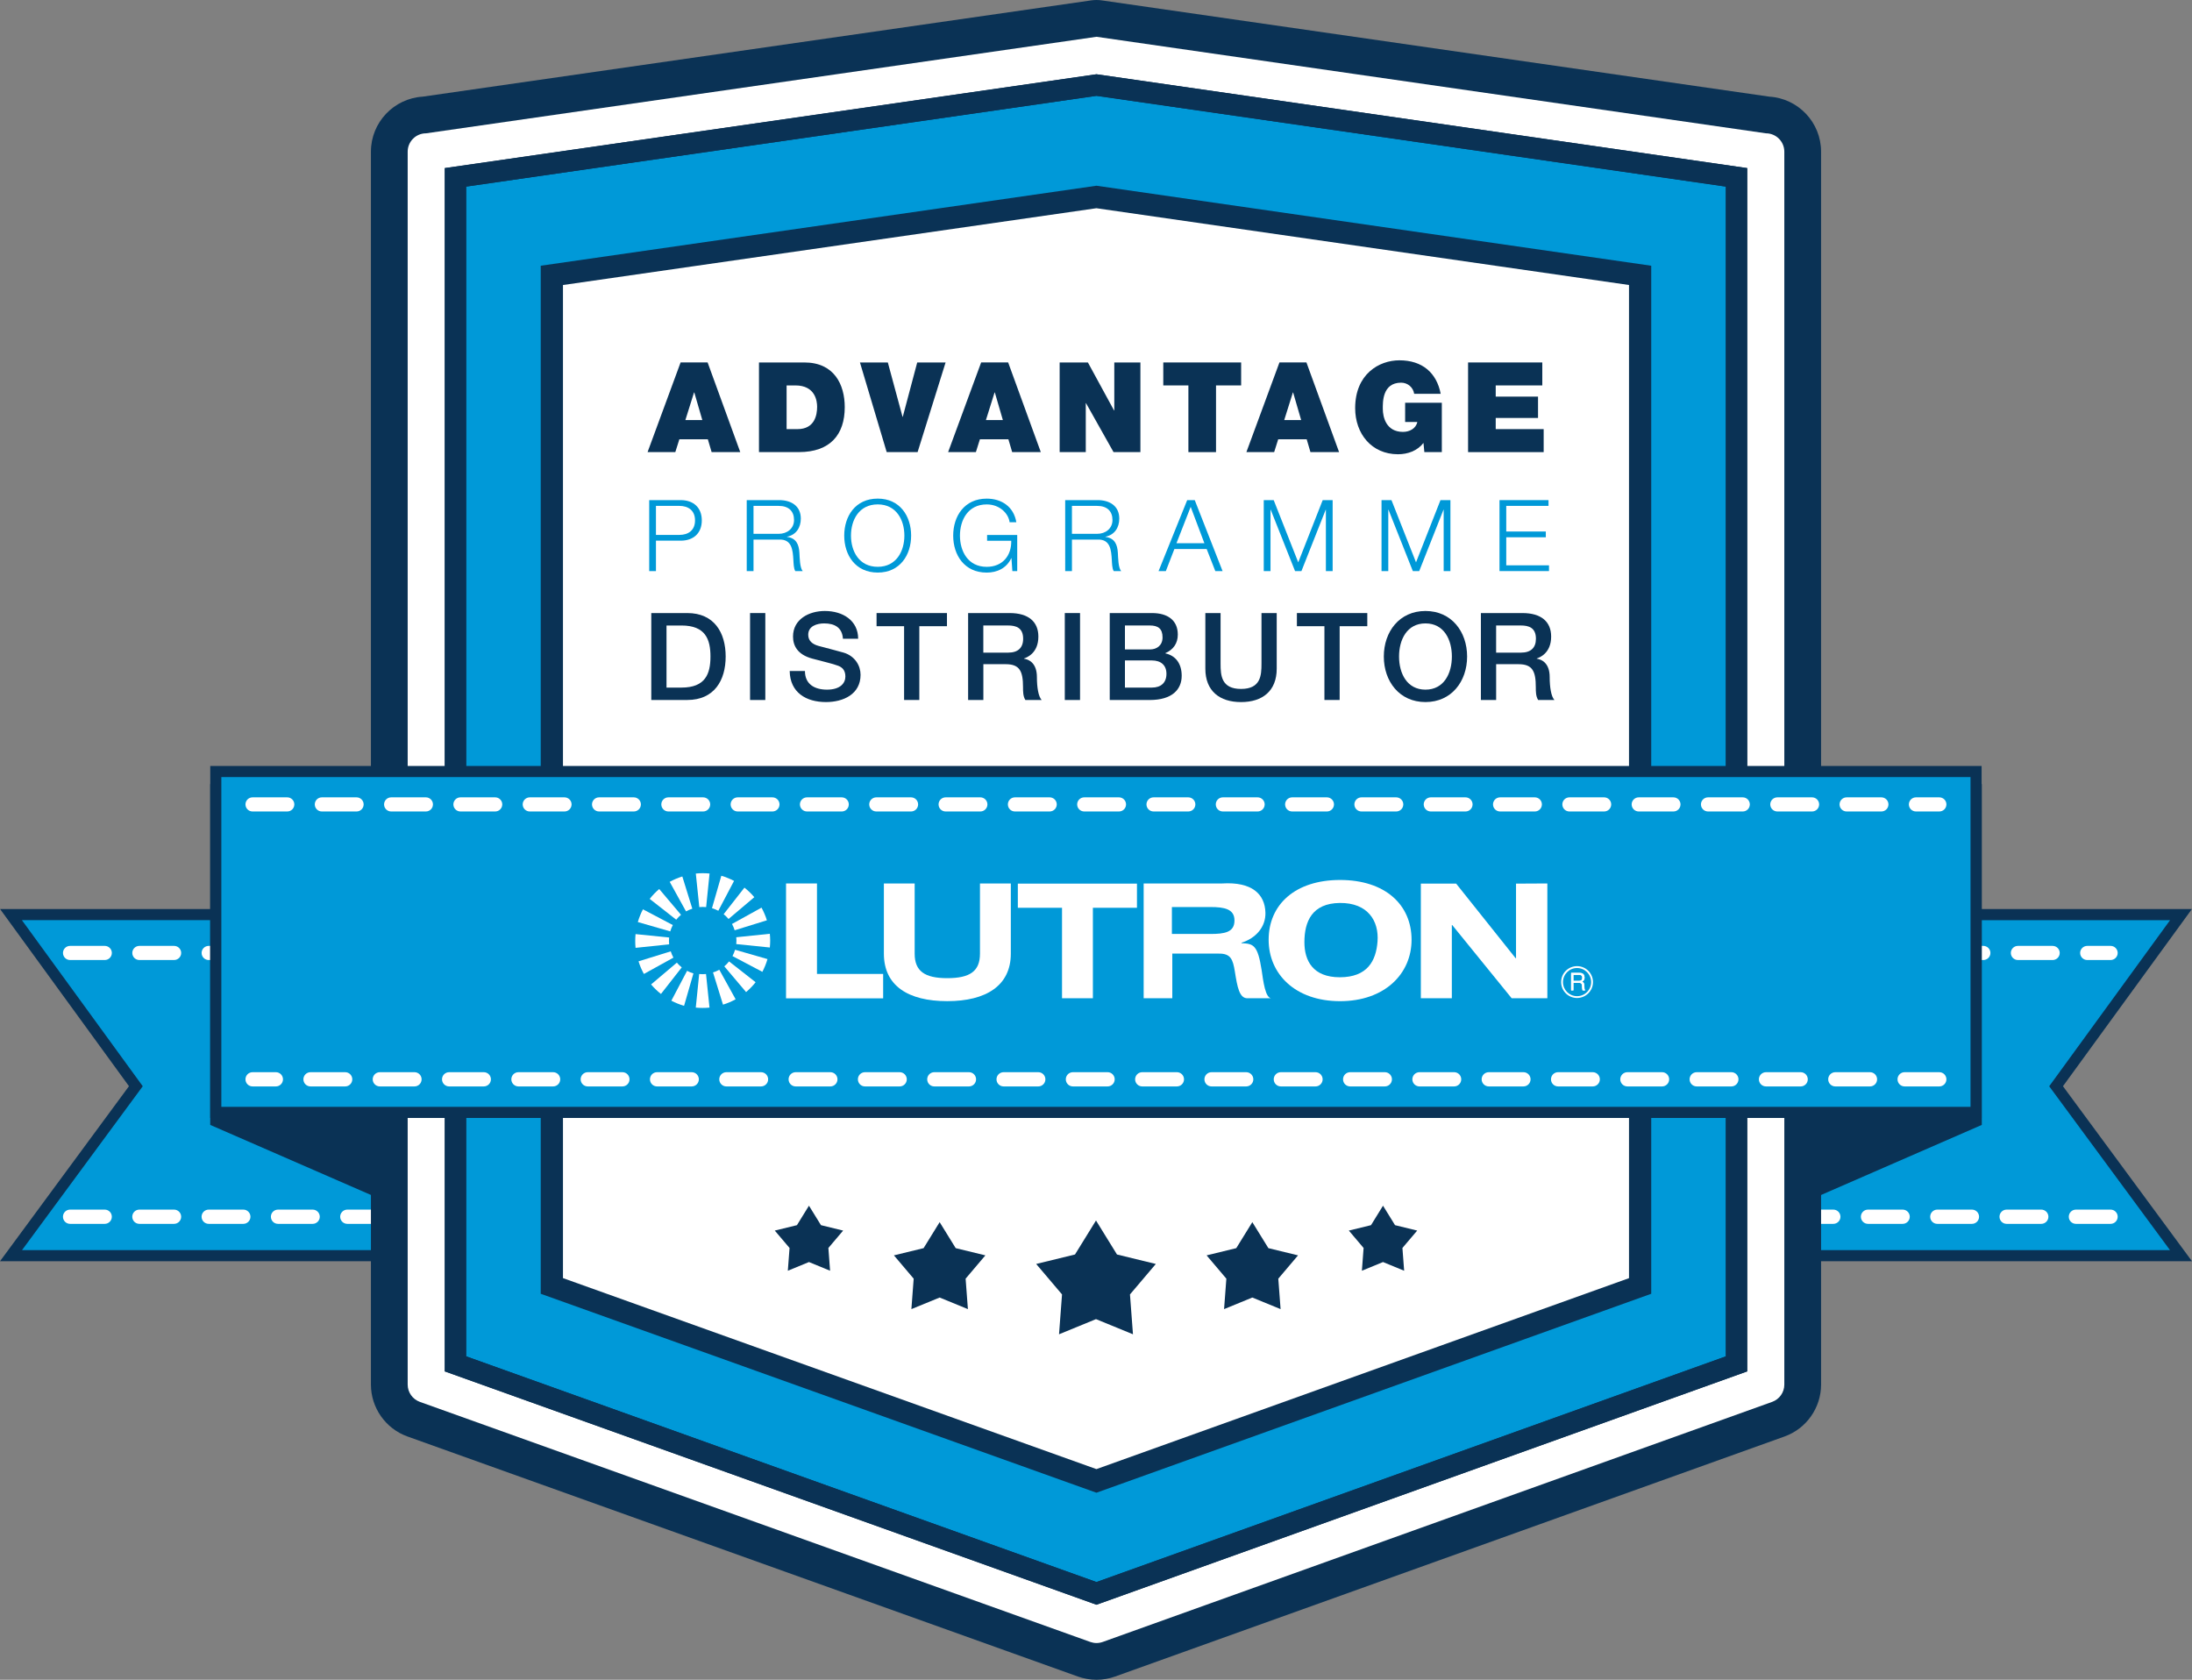 <?xml version="1.0" encoding="utf-8"?>
<!-- Generator: Adobe Illustrator 28.3.0, SVG Export Plug-In . SVG Version: 6.00 Build 0)  -->
<svg version="1.1" id="Layer_1" xmlns="http://www.w3.org/2000/svg" xmlns:xlink="http://www.w3.org/1999/xlink" x="0px" y="0px"
	 viewBox="0 0 92.852 71.152" style="enable-background:new 0 0 92.852 71.152;" xml:space="preserve">
<rect x="0" y="0" width="92.852" height="71.152" fill="#808080" stroke="none"/>
<style type="text/css">
	.st0{fill:#0099D8;}
	.st1{clip-path:url(#SVGID_00000119797764544177339010000000151049230679078795_);}
	.st2{fill:#0A3255;}
	.st3{fill:#FFFFFF;}
	.st4{fill-rule:evenodd;clip-rule:evenodd;fill:#FFFFFF;}
</style>
<g>
	<polygon class="st0" points="69.801,38.74 69.801,53.189 92.386,53.189 87.095,46.01 92.386,38.74 	"/>
</g>
<g>
	<defs>
		<rect id="SVGID_1_" width="92.852" height="71.152"/>
	</defs>
	<clipPath id="SVGID_00000164473993846795787620000003745895366182297019_">
		<use xlink:href="#SVGID_1_"  style="overflow:visible;"/>
	</clipPath>
	<g style="clip-path:url(#SVGID_00000164473993846795787620000003745895366182297019_);">
		<path class="st2" d="M92.852,53.424H69.565V38.506h23.283l-5.462,7.504L92.852,53.424z M70.036,52.954H91.92l-5.117-6.942
			l5.12-7.035H70.036V52.954z"/>
	</g>
	<g style="clip-path:url(#SVGID_00000164473993846795787620000003745895366182297019_);">
		<path class="st3" d="M87.935,51.84c-0.167,0-0.302-0.135-0.302-0.301c0-0.167,0.135-0.302,0.302-0.302h1.468
			c0.166,0,0.301,0.135,0.301,0.302c0,0.166-0.135,0.301-0.301,0.301H87.935z M84.999,51.84c-0.167,0-0.301-0.135-0.301-0.301
			c0-0.167,0.134-0.302,0.301-0.302h1.468c0.166,0,0.302,0.135,0.302,0.302c0,0.166-0.136,0.301-0.302,0.301H84.999z M82.063,51.84
			c-0.167,0-0.301-0.135-0.301-0.301c0-0.167,0.134-0.302,0.301-0.302h1.468c0.166,0,0.301,0.135,0.301,0.302
			c0,0.166-0.135,0.301-0.301,0.301H82.063z M79.127,51.84c-0.167,0-0.301-0.135-0.301-0.301c0-0.167,0.134-0.302,0.301-0.302h1.468
			c0.166,0,0.302,0.135,0.302,0.302c0,0.166-0.136,0.301-0.302,0.301H79.127z M76.191,51.84c-0.167,0-0.301-0.135-0.301-0.301
			c0-0.167,0.134-0.302,0.301-0.302h1.468c0.167,0,0.301,0.135,0.301,0.302c0,0.166-0.134,0.301-0.301,0.301H76.191z"/>
	</g>
	<g style="clip-path:url(#SVGID_00000164473993846795787620000003745895366182297019_);">
		<path class="st3" d="M88.416,40.665c-0.167,0-0.302-0.134-0.302-0.3c0-0.165,0.135-0.299,0.302-0.299h0.986
			c0.167,0,0.302,0.134,0.302,0.299c0,0.166-0.135,0.3-0.302,0.3H88.416z M85.479,40.665c-0.166,0-0.301-0.134-0.301-0.3
			c0-0.165,0.135-0.299,0.301-0.299h1.468c0.167,0,0.302,0.134,0.302,0.299c0,0.166-0.135,0.3-0.302,0.3H85.479z M82.544,40.665
			c-0.167,0-0.302-0.134-0.302-0.3c0-0.165,0.135-0.299,0.302-0.299h1.468c0.166,0,0.301,0.134,0.301,0.299
			c0,0.166-0.135,0.3-0.301,0.3H82.544z M79.608,40.665c-0.167,0-0.301-0.134-0.301-0.3c0-0.165,0.134-0.299,0.301-0.299h1.468
			c0.166,0,0.302,0.134,0.302,0.299c0,0.166-0.136,0.3-0.302,0.3H79.608z M76.672,40.665c-0.167,0-0.302-0.134-0.302-0.3
			c0-0.165,0.135-0.299,0.302-0.299h1.468c0.166,0,0.301,0.134,0.301,0.299c0,0.166-0.135,0.3-0.301,0.3H76.672z"/>
	</g>
	<g style="clip-path:url(#SVGID_00000164473993846795787620000003745895366182297019_);">
		<polygon class="st0" points="23.051,53.189 0.466,53.189 5.756,46.011 0.466,38.741 23.051,38.741 		"/>
	</g>
	<g style="clip-path:url(#SVGID_00000164473993846795787620000003745895366182297019_);">
		<path class="st2" d="M23.286,53.424H0l5.463-7.415l-5.46-7.504h23.283V53.424z M0.932,52.954h21.884V38.976H0.928l5.119,7.035
			L0.932,52.954z"/>
	</g>
	<g style="clip-path:url(#SVGID_00000164473993846795787620000003745895366182297019_);">
		<path class="st3" d="M14.712,51.84c-0.167,0-0.302-0.135-0.302-0.301c0-0.167,0.135-0.302,0.302-0.302h1.468
			c0.166,0,0.301,0.135,0.301,0.302c0,0.166-0.135,0.301-0.301,0.301H14.712z M11.776,51.84c-0.167,0-0.301-0.135-0.301-0.301
			c0-0.167,0.134-0.302,0.301-0.302h1.468c0.166,0,0.302,0.135,0.302,0.302c0,0.166-0.136,0.301-0.302,0.301H11.776z M8.84,51.84
			c-0.167,0-0.301-0.135-0.301-0.301c0-0.167,0.134-0.302,0.301-0.302h1.468c0.166,0,0.301,0.135,0.301,0.302
			c0,0.166-0.135,0.301-0.301,0.301H8.84z M5.904,51.84c-0.167,0-0.301-0.135-0.301-0.301c0-0.167,0.134-0.302,0.301-0.302h1.468
			c0.166,0,0.302,0.135,0.302,0.302c0,0.166-0.136,0.301-0.302,0.301H5.904z M2.968,51.84c-0.167,0-0.301-0.135-0.301-0.301
			c0-0.167,0.134-0.302,0.301-0.302h1.468c0.167,0,0.301,0.135,0.301,0.302c0,0.166-0.134,0.301-0.301,0.301H2.968z"/>
	</g>
	<g style="clip-path:url(#SVGID_00000164473993846795787620000003745895366182297019_);">
		<path class="st3" d="M14.713,40.665c-0.167,0-0.302-0.134-0.302-0.3c0-0.165,0.135-0.299,0.302-0.299h0.986
			c0.167,0,0.302,0.134,0.302,0.299c0,0.166-0.135,0.3-0.302,0.3H14.713z M11.776,40.665c-0.166,0-0.301-0.134-0.301-0.3
			c0-0.165,0.135-0.299,0.301-0.299h1.468c0.167,0,0.302,0.134,0.302,0.299c0,0.166-0.135,0.3-0.302,0.3H11.776z M8.841,40.665
			c-0.167,0-0.301-0.134-0.301-0.3c0-0.165,0.134-0.299,0.301-0.299h1.468c0.166,0,0.301,0.134,0.301,0.299
			c0,0.166-0.135,0.3-0.301,0.3H8.841z M5.905,40.665c-0.167,0-0.301-0.134-0.301-0.3c0-0.165,0.134-0.299,0.301-0.299h1.468
			c0.166,0,0.302,0.134,0.302,0.299c0,0.166-0.136,0.3-0.302,0.3H5.905z M2.969,40.665c-0.167,0-0.301-0.134-0.301-0.3
			c0-0.165,0.134-0.299,0.301-0.299h1.468c0.166,0,0.301,0.134,0.301,0.299c0,0.166-0.135,0.3-0.301,0.3H2.969z"/>
	</g>
	<g style="clip-path:url(#SVGID_00000164473993846795787620000003745895366182297019_);">
		<polygon class="st2" points="22.819,53.714 8.905,47.649 8.905,33.209 22.819,39.265 		"/>
	</g>
	<g style="clip-path:url(#SVGID_00000164473993846795787620000003745895366182297019_);">
		<polygon class="st2" points="70.035,53.714 83.948,47.649 83.948,33.209 70.035,39.265 		"/>
	</g>
	<g style="clip-path:url(#SVGID_00000164473993846795787620000003745895366182297019_);">
		<path class="st2" d="M46.447,71.152c-0.269,0-0.534-0.046-0.788-0.137L17.26,60.847c-0.926-0.332-1.548-1.216-1.548-2.199V20.221
			v-2.689V6.425c0-1.24,0.972-2.257,2.193-2.331l28.32-4.078C46.299,0.006,46.373,0,46.447,0c0.074,0,0.148,0.006,0.222,0.016
			l28.278,4.078c1.222,0.074,2.193,1.091,2.193,2.331v11.107v2.689v38.427c0,0.983-0.622,1.867-1.547,2.199L47.235,71.015
			C46.983,71.106,46.718,71.152,46.447,71.152"/>
	</g>
	<g style="clip-path:url(#SVGID_00000164473993846795787620000003745895366182297019_);">
		<polygon class="st0" points="19.745,7.904 19.745,57.452 46.446,67.013 73.106,57.453 73.106,7.904 46.446,4.059 		"/>
	</g>
	<g style="clip-path:url(#SVGID_00000164473993846795787620000003745895366182297019_);">
		<polygon class="st3" points="23.376,11.664 23.376,54.47 46.444,62.729 69.475,54.471 69.475,11.664 46.444,8.343 		"/>
	</g>
	<g style="clip-path:url(#SVGID_00000164473993846795787620000003745895366182297019_);">
		<path class="st2" d="M46.444,63.229l-23.539-8.427V11.256l23.539-3.389l23.501,3.389v43.546L46.444,63.229z M23.847,54.138
			l22.597,8.091l22.56-8.089V12.072L46.444,8.82l-22.597,3.253V54.138z"/>
	</g>
	<g style="clip-path:url(#SVGID_00000164473993846795787620000003745895366182297019_);">
		<path class="st3" d="M74.804,5.647L46.447,1.558L18.048,5.647c-0.43,0-0.779,0.348-0.779,0.778v52.223
			c0,0.329,0.207,0.622,0.516,0.733l28.4,10.169c0.085,0.03,0.173,0.046,0.262,0.046c0.089,0,0.178-0.016,0.263-0.046l28.357-10.169
			c0.31-0.111,0.516-0.404,0.516-0.733V6.425C75.583,5.995,75.234,5.647,74.804,5.647 M74.011,58.09l-27.564,9.884l-0.153-0.055
			L18.841,58.09V7.121l27.606-3.975l27.564,3.975V58.09z"/>
	</g>
	<g style="clip-path:url(#SVGID_00000164473993846795787620000003745895366182297019_);">
		<path class="st2" d="M18.841,7.12v50.969l27.453,9.829l0.152,0.055l27.564-9.884V7.12L46.446,3.145L18.841,7.12z M73.106,57.453
			l-26.66,9.559l-26.701-9.56V7.904l26.701-3.845l26.66,3.845V57.453z"/>
	</g>
	<g style="clip-path:url(#SVGID_00000164473993846795787620000003745895366182297019_);">
		<rect x="9.141" y="32.68" class="st0" width="74.564" height="14.44"/>
	</g>
	<g style="clip-path:url(#SVGID_00000164473993846795787620000003745895366182297019_);">
		<path class="st2" d="M83.94,47.355H8.906V32.445H83.94V47.355z M9.376,46.884H83.47V32.915H9.376V46.884z"/>
	</g>
	<g style="clip-path:url(#SVGID_00000164473993846795787620000003745895366182297019_);">
		<path class="st3" d="M80.679,46.019c-0.166,0-0.301-0.135-0.301-0.301c0-0.167,0.135-0.302,0.301-0.302h1.468
			c0.167,0,0.302,0.135,0.302,0.302c0,0.166-0.135,0.301-0.302,0.301H80.679z M77.744,46.019c-0.167,0-0.302-0.135-0.302-0.301
			c0-0.167,0.135-0.302,0.302-0.302h1.468c0.166,0,0.301,0.135,0.301,0.302c0,0.166-0.135,0.301-0.301,0.301H77.744z M74.808,46.019
			c-0.167,0-0.302-0.135-0.302-0.301c0-0.167,0.135-0.302,0.302-0.302h1.468c0.166,0,0.301,0.135,0.301,0.302
			c0,0.166-0.135,0.301-0.301,0.301H74.808z M71.872,46.019c-0.167,0-0.301-0.135-0.301-0.301c0-0.167,0.134-0.302,0.301-0.302
			h1.468c0.166,0,0.301,0.135,0.301,0.302c0,0.166-0.135,0.301-0.301,0.301H71.872z M68.936,46.019
			c-0.167,0-0.302-0.135-0.302-0.301c0-0.167,0.135-0.302,0.302-0.302h1.468c0.167,0,0.301,0.135,0.301,0.302
			c0,0.166-0.134,0.301-0.301,0.301H68.936z M66,46.019c-0.167,0-0.301-0.135-0.301-0.301c0-0.167,0.134-0.302,0.301-0.302h1.467
			c0.167,0,0.302,0.135,0.302,0.302c0,0.166-0.135,0.301-0.302,0.301H66z M63.064,46.019c-0.167,0-0.302-0.135-0.302-0.301
			c0-0.167,0.135-0.302,0.302-0.302h1.468c0.167,0,0.302,0.135,0.302,0.302c0,0.166-0.135,0.301-0.302,0.301H63.064z M60.129,46.019
			c-0.167,0-0.302-0.135-0.302-0.301c0-0.167,0.135-0.302,0.302-0.302h1.467c0.167,0,0.301,0.135,0.301,0.302
			c0,0.166-0.134,0.301-0.301,0.301H60.129z M57.192,46.019c-0.167,0-0.301-0.135-0.301-0.301c0-0.167,0.134-0.302,0.301-0.302
			h1.468c0.167,0,0.302,0.135,0.302,0.302c0,0.166-0.135,0.301-0.302,0.301H57.192z M54.257,46.019
			c-0.167,0-0.302-0.135-0.302-0.301c0-0.167,0.135-0.302,0.302-0.302h1.467c0.167,0,0.302,0.135,0.302,0.302
			c0,0.166-0.135,0.301-0.302,0.301H54.257z M51.321,46.019c-0.168,0-0.302-0.135-0.302-0.301c0-0.167,0.134-0.302,0.302-0.302
			h1.467c0.166,0,0.302,0.135,0.302,0.302c0,0.166-0.136,0.301-0.302,0.301H51.321z M48.385,46.019
			c-0.167,0-0.302-0.135-0.302-0.301c0-0.167,0.135-0.302,0.302-0.302h1.467c0.167,0,0.302,0.135,0.302,0.302
			c0,0.166-0.135,0.301-0.302,0.301H48.385z M45.449,46.019c-0.167,0-0.302-0.135-0.302-0.301c0-0.167,0.135-0.302,0.302-0.302
			h1.468c0.166,0,0.301,0.135,0.301,0.302c0,0.166-0.135,0.301-0.301,0.301H45.449z M42.513,46.019
			c-0.167,0-0.302-0.135-0.302-0.301c0-0.167,0.135-0.302,0.302-0.302h1.468c0.166,0,0.301,0.135,0.301,0.302
			c0,0.166-0.135,0.301-0.301,0.301H42.513z M39.577,46.019c-0.167,0-0.301-0.135-0.301-0.301c0-0.167,0.134-0.302,0.301-0.302
			h1.468c0.166,0,0.301,0.135,0.301,0.302c0,0.166-0.135,0.301-0.301,0.301H39.577z M36.641,46.019
			c-0.167,0-0.301-0.135-0.301-0.301c0-0.167,0.134-0.302,0.301-0.302h1.468c0.167,0,0.302,0.135,0.302,0.302
			c0,0.166-0.135,0.301-0.302,0.301H36.641z M33.705,46.019c-0.167,0-0.301-0.135-0.301-0.301c0-0.167,0.134-0.302,0.301-0.302
			h1.468c0.166,0,0.302,0.135,0.302,0.302c0,0.166-0.136,0.301-0.302,0.301H33.705z M30.769,46.019
			c-0.166,0-0.301-0.135-0.301-0.301c0-0.167,0.135-0.302,0.301-0.302h1.468c0.166,0,0.301,0.135,0.301,0.302
			c0,0.166-0.135,0.301-0.301,0.301H30.769z M27.833,46.019c-0.167,0-0.301-0.135-0.301-0.301c0-0.167,0.134-0.302,0.301-0.302
			h1.468c0.167,0,0.302,0.135,0.302,0.302c0,0.166-0.135,0.301-0.302,0.301H27.833z M24.897,46.019
			c-0.166,0-0.301-0.135-0.301-0.301c0-0.167,0.135-0.302,0.301-0.302h1.468c0.167,0,0.301,0.135,0.301,0.302
			c0,0.166-0.134,0.301-0.301,0.301H24.897z M21.961,46.019c-0.166,0-0.301-0.135-0.301-0.301c0-0.167,0.135-0.302,0.301-0.302
			h1.468c0.167,0,0.302,0.135,0.302,0.302c0,0.166-0.135,0.301-0.302,0.301H21.961z M19.025,46.019
			c-0.166,0-0.301-0.135-0.301-0.301c0-0.167,0.135-0.302,0.301-0.302h1.468c0.167,0,0.302,0.135,0.302,0.302
			c0,0.166-0.135,0.301-0.302,0.301H19.025z M16.09,46.019c-0.167,0-0.302-0.135-0.302-0.301c0-0.167,0.135-0.302,0.302-0.302h1.468
			c0.166,0,0.301,0.135,0.301,0.302c0,0.166-0.135,0.301-0.301,0.301H16.09z M13.154,46.019c-0.167,0-0.302-0.135-0.302-0.301
			c0-0.167,0.135-0.302,0.302-0.302h1.467c0.167,0,0.302,0.135,0.302,0.302c0,0.166-0.135,0.301-0.302,0.301H13.154z M10.699,46.019
			c-0.167,0-0.301-0.135-0.301-0.301c0-0.167,0.134-0.302,0.301-0.302h0.987c0.166,0,0.301,0.135,0.301,0.302
			c0,0.166-0.135,0.301-0.301,0.301H10.699z"/>
	</g>
	<g style="clip-path:url(#SVGID_00000164473993846795787620000003745895366182297019_);">
		<path class="st3" d="M81.161,34.373c-0.167,0-0.302-0.134-0.302-0.3c0-0.165,0.135-0.299,0.302-0.299h0.986
			c0.167,0,0.302,0.134,0.302,0.299c0,0.166-0.135,0.3-0.302,0.3H81.161z M78.224,34.373c-0.167,0-0.301-0.134-0.301-0.3
			c0-0.165,0.134-0.299,0.301-0.299h1.468c0.167,0,0.302,0.134,0.302,0.299c0,0.166-0.135,0.3-0.302,0.3H78.224z M75.289,34.373
			c-0.167,0-0.302-0.134-0.302-0.3c0-0.165,0.135-0.299,0.302-0.299h1.467c0.167,0,0.302,0.134,0.302,0.299
			c0,0.166-0.135,0.3-0.302,0.3H75.289z M72.353,34.373c-0.167,0-0.302-0.134-0.302-0.3c0-0.165,0.135-0.299,0.302-0.299h1.468
			c0.166,0,0.301,0.134,0.301,0.299c0,0.166-0.135,0.3-0.301,0.3H72.353z M69.417,34.373c-0.167,0-0.301-0.134-0.301-0.3
			c0-0.165,0.134-0.299,0.301-0.299h1.468c0.166,0,0.301,0.134,0.301,0.299c0,0.166-0.135,0.3-0.301,0.3H69.417z M66.481,34.373
			c-0.167,0-0.301-0.134-0.301-0.3c0-0.165,0.134-0.299,0.301-0.299h1.468c0.166,0,0.301,0.134,0.301,0.299
			c0,0.166-0.135,0.3-0.301,0.3H66.481z M63.545,34.373c-0.167,0-0.302-0.134-0.302-0.3c0-0.165,0.135-0.299,0.302-0.299h1.468
			c0.167,0,0.301,0.134,0.301,0.299c0,0.166-0.134,0.3-0.301,0.3H63.545z M60.609,34.373c-0.166,0-0.301-0.134-0.301-0.3
			c0-0.165,0.135-0.299,0.301-0.299h1.468c0.166,0,0.301,0.134,0.301,0.299c0,0.166-0.135,0.3-0.301,0.3H60.609z M57.673,34.373
			c-0.166,0-0.302-0.134-0.302-0.3c0-0.165,0.136-0.299,0.302-0.299h1.468c0.167,0,0.302,0.134,0.302,0.299
			c0,0.166-0.135,0.3-0.302,0.3H57.673z M54.737,34.373c-0.166,0-0.301-0.134-0.301-0.3c0-0.165,0.135-0.299,0.301-0.299h1.469
			c0.165,0,0.301,0.134,0.301,0.299c0,0.166-0.136,0.3-0.301,0.3H54.737z M51.801,34.373c-0.167,0-0.301-0.134-0.301-0.3
			c0-0.165,0.134-0.299,0.301-0.299h1.469c0.166,0,0.301,0.134,0.301,0.299c0,0.166-0.135,0.3-0.301,0.3H51.801z M48.866,34.373
			c-0.167,0-0.302-0.134-0.302-0.3c0-0.165,0.135-0.299,0.302-0.299h1.467c0.167,0,0.302,0.134,0.302,0.299
			c0,0.166-0.135,0.3-0.302,0.3H48.866z M45.929,34.373c-0.166,0-0.301-0.134-0.301-0.3c0-0.165,0.135-0.299,0.301-0.299h1.468
			c0.167,0,0.302,0.134,0.302,0.299c0,0.166-0.135,0.3-0.302,0.3H45.929z M42.994,34.373c-0.167,0-0.301-0.134-0.301-0.3
			c0-0.165,0.134-0.299,0.301-0.299h1.468c0.166,0,0.302,0.134,0.302,0.299c0,0.166-0.136,0.3-0.302,0.3H42.994z M40.058,34.373
			c-0.167,0-0.301-0.134-0.301-0.3c0-0.165,0.134-0.299,0.301-0.299h1.468c0.166,0,0.301,0.134,0.301,0.299
			c0,0.166-0.135,0.3-0.301,0.3H40.058z M37.122,34.373c-0.167,0-0.302-0.134-0.302-0.3c0-0.165,0.135-0.299,0.302-0.299h1.468
			c0.167,0,0.301,0.134,0.301,0.299c0,0.166-0.134,0.3-0.301,0.3H37.122z M34.186,34.373c-0.166,0-0.302-0.134-0.302-0.3
			c0-0.165,0.136-0.299,0.302-0.299h1.468c0.167,0,0.301,0.134,0.301,0.299c0,0.166-0.134,0.3-0.301,0.3H34.186z M31.25,34.373
			c-0.166,0-0.301-0.134-0.301-0.3c0-0.165,0.135-0.299,0.301-0.299h1.468c0.167,0,0.302,0.134,0.302,0.299
			c0,0.166-0.135,0.3-0.302,0.3H31.25z M28.314,34.373c-0.167,0-0.301-0.134-0.301-0.3c0-0.165,0.134-0.299,0.301-0.299h1.468
			c0.166,0,0.302,0.134,0.302,0.299c0,0.166-0.136,0.3-0.302,0.3H28.314z M25.378,34.373c-0.166,0-0.301-0.134-0.301-0.3
			c0-0.165,0.135-0.299,0.301-0.299h1.468c0.167,0,0.302,0.134,0.302,0.299c0,0.166-0.135,0.3-0.302,0.3H25.378z M22.442,34.373
			c-0.166,0-0.301-0.134-0.301-0.3c0-0.165,0.135-0.299,0.301-0.299h1.468c0.167,0,0.302,0.134,0.302,0.299
			c0,0.166-0.135,0.3-0.302,0.3H22.442z M19.506,34.373c-0.166,0-0.301-0.134-0.301-0.3c0-0.165,0.135-0.299,0.301-0.299h1.468
			c0.167,0,0.302,0.134,0.302,0.299c0,0.166-0.135,0.3-0.302,0.3H19.506z M16.571,34.373c-0.167,0-0.302-0.134-0.302-0.3
			c0-0.165,0.135-0.299,0.302-0.299h1.468c0.166,0,0.301,0.134,0.301,0.299c0,0.166-0.135,0.3-0.301,0.3H16.571z M13.635,34.373
			c-0.167,0-0.301-0.134-0.301-0.3c0-0.165,0.134-0.299,0.301-0.299h1.468c0.166,0,0.301,0.134,0.301,0.299
			c0,0.166-0.135,0.3-0.301,0.3H13.635z M10.699,34.373c-0.167,0-0.301-0.134-0.301-0.3c0-0.165,0.134-0.299,0.301-0.299h1.468
			c0.166,0,0.301,0.134,0.301,0.299c0,0.166-0.135,0.3-0.301,0.3H10.699z"/>
	</g>
	<g style="clip-path:url(#SVGID_00000164473993846795787620000003745895366182297019_);">
		<path class="st3" d="M29.912,38.423c-0.048-0.005-0.097-0.007-0.145-0.007c-0.05,0-0.098,0.002-0.145,0.007l-0.148-1.421
			c0.096-0.01,0.194-0.015,0.293-0.015c0.097,0,0.194,0.005,0.289,0.014L29.912,38.423z"/>
	</g>
	<g style="clip-path:url(#SVGID_00000164473993846795787620000003745895366182297019_);">
		<path class="st3" d="M29.326,38.491c-0.046,0.014-0.091,0.031-0.136,0.05c-0.045,0.019-0.089,0.04-0.131,0.063l-0.691-1.251
			c0.084-0.046,0.172-0.089,0.263-0.128c0.09-0.038,0.181-0.071,0.272-0.099L29.326,38.491z"/>
	</g>
	<g style="clip-path:url(#SVGID_00000164473993846795787620000003745895366182297019_);">
		<path class="st3" d="M28.847,38.749c-0.037,0.031-0.072,0.064-0.106,0.099c-0.034,0.035-0.066,0.072-0.096,0.109l-1.124-0.881
			c0.059-0.076,0.123-0.15,0.192-0.221c0.068-0.07,0.138-0.136,0.211-0.198L28.847,38.749z"/>
	</g>
	<g style="clip-path:url(#SVGID_00000164473993846795787620000003745895366182297019_);">
		<path class="st3" d="M28.5,39.183c-0.022,0.042-0.043,0.087-0.061,0.132c-0.018,0.045-0.034,0.091-0.048,0.137l-1.373-0.396
			c0.027-0.092,0.059-0.185,0.096-0.277c0.036-0.09,0.077-0.178,0.121-0.262L28.5,39.183z"/>
	</g>
	<g style="clip-path:url(#SVGID_00000164473993846795787620000003745895366182297019_);">
		<path class="st3" d="M28.344,39.711c-0.005,0.048-0.007,0.097-0.007,0.145c0,0.049,0.002,0.097,0.007,0.145l-1.422,0.148
			c-0.01-0.097-0.014-0.194-0.014-0.293c0-0.097,0.004-0.194,0.014-0.289L28.344,39.711z"/>
	</g>
	<g style="clip-path:url(#SVGID_00000164473993846795787620000003745895366182297019_);">
		<path class="st3" d="M28.413,40.297c0.014,0.046,0.031,0.091,0.05,0.137c0.019,0.045,0.04,0.088,0.063,0.13l-1.251,0.691
			c-0.046-0.084-0.089-0.173-0.128-0.263c-0.038-0.09-0.071-0.181-0.099-0.272L28.413,40.297z"/>
	</g>
	<g style="clip-path:url(#SVGID_00000164473993846795787620000003745895366182297019_);">
		<path class="st3" d="M28.671,40.776c0.031,0.036,0.064,0.072,0.099,0.106c0.036,0.034,0.072,0.066,0.109,0.095l-0.881,1.125
			c-0.076-0.059-0.149-0.123-0.22-0.192c-0.071-0.068-0.137-0.138-0.198-0.211L28.671,40.776z"/>
	</g>
	<g style="clip-path:url(#SVGID_00000164473993846795787620000003745895366182297019_);">
		<path class="st3" d="M29.104,41.123c0.042,0.022,0.087,0.043,0.132,0.061c0.045,0.019,0.091,0.035,0.137,0.048l-0.396,1.373
			c-0.092-0.027-0.185-0.058-0.276-0.096c-0.091-0.036-0.179-0.077-0.263-0.121L29.104,41.123z"/>
	</g>
	<g style="clip-path:url(#SVGID_00000164473993846795787620000003745895366182297019_);">
		<path class="st3" d="M29.617,41.258c0.048,0.004,0.096,0.007,0.145,0.007c0.049,0,0.097-0.003,0.145-0.007l0.147,1.422
			c-0.095,0.01-0.193,0.014-0.292,0.014c-0.097,0-0.194-0.004-0.289-0.014L29.617,41.258z"/>
	</g>
	<g style="clip-path:url(#SVGID_00000164473993846795787620000003745895366182297019_);">
		<path class="st3" d="M30.203,41.19c0.046-0.014,0.092-0.031,0.137-0.05c0.045-0.019,0.088-0.04,0.13-0.063l0.691,1.251
			c-0.084,0.046-0.172,0.089-0.263,0.128c-0.09,0.038-0.181,0.071-0.272,0.099L30.203,41.19z"/>
	</g>
	<g style="clip-path:url(#SVGID_00000164473993846795787620000003745895366182297019_);">
		<path class="st3" d="M30.681,40.932c0.036-0.031,0.072-0.064,0.106-0.099c0.034-0.036,0.065-0.072,0.095-0.11l1.125,0.882
			c-0.059,0.076-0.124,0.149-0.192,0.22c-0.068,0.07-0.138,0.136-0.211,0.198L30.681,40.932z"/>
	</g>
	<g style="clip-path:url(#SVGID_00000164473993846795787620000003745895366182297019_);">
		<path class="st3" d="M31.028,40.498c0.023-0.042,0.043-0.086,0.061-0.132c0.018-0.045,0.034-0.091,0.048-0.136l1.373,0.395
			c-0.027,0.093-0.058,0.185-0.095,0.276c-0.037,0.091-0.078,0.179-0.122,0.264L31.028,40.498z"/>
	</g>
	<g style="clip-path:url(#SVGID_00000164473993846795787620000003745895366182297019_);">
		<path class="st3" d="M31.188,39.99c0.005-0.047,0.007-0.097,0.007-0.145c0-0.049-0.002-0.097-0.007-0.145l1.422-0.147
			c0.009,0.095,0.015,0.193,0.015,0.292c0,0.098-0.006,0.194-0.015,0.289L31.188,39.99z"/>
	</g>
	<g style="clip-path:url(#SVGID_00000164473993846795787620000003745895366182297019_);">
		<path class="st3" d="M31.12,39.405c-0.014-0.046-0.031-0.092-0.05-0.137c-0.019-0.045-0.04-0.089-0.063-0.131l1.251-0.691
			c0.046,0.085,0.089,0.173,0.127,0.264c0.039,0.089,0.072,0.18,0.1,0.272L31.12,39.405z"/>
	</g>
	<g style="clip-path:url(#SVGID_00000164473993846795787620000003745895366182297019_);">
		<path class="st3" d="M30.861,38.926c-0.031-0.037-0.064-0.072-0.099-0.106c-0.035-0.034-0.072-0.066-0.109-0.096l0.881-1.125
			c0.076,0.06,0.149,0.124,0.22,0.192c0.071,0.068,0.137,0.139,0.198,0.212L30.861,38.926z"/>
	</g>
	<g style="clip-path:url(#SVGID_00000164473993846795787620000003745895366182297019_);">
		<path class="st3" d="M30.428,38.578c-0.043-0.023-0.087-0.043-0.132-0.061c-0.046-0.018-0.091-0.034-0.137-0.048l0.396-1.373
			c0.093,0.027,0.185,0.059,0.276,0.096c0.091,0.036,0.178,0.077,0.263,0.121L30.428,38.578z"/>
	</g>
	<g style="clip-path:url(#SVGID_00000164473993846795787620000003745895366182297019_);">
		<polygon class="st3" points="44.987,42.284 46.294,42.284 46.294,38.452 48.161,38.452 48.161,37.429 43.115,37.429 
			43.115,38.452 44.987,38.452 		"/>
	</g>
	<g style="clip-path:url(#SVGID_00000164473993846795787620000003745895366182297019_);">
		<path class="st4" d="M53.739,39.807c0,1.445,1.121,2.602,3.028,2.601c1.884-0.001,3.026-1.156,3.026-2.601
			c0-1.487-1.122-2.533-3.028-2.533S53.739,38.32,53.739,39.807 M55.254,39.909c0-0.876,0.324-1.648,1.498-1.661
			c1.188-0.013,1.667,0.762,1.599,1.636c-0.062,0.812-0.424,1.511-1.599,1.511C55.616,41.395,55.254,40.696,55.254,39.909"/>
	</g>
	<g style="clip-path:url(#SVGID_00000164473993846795787620000003745895366182297019_);">
		<polygon class="st3" points="60.186,42.284 61.499,42.284 61.499,39.184 61.516,39.184 64.033,42.284 65.545,42.284 
			65.545,37.422 64.218,37.429 64.218,40.588 64.201,40.588 61.682,37.429 60.186,37.429 		"/>
	</g>
	<g style="clip-path:url(#SVGID_00000164473993846795787620000003745895366182297019_);">
		<polygon class="st3" points="33.296,42.288 37.41,42.288 37.41,41.254 34.607,41.254 34.607,37.422 33.296,37.422 		"/>
	</g>
	<g style="clip-path:url(#SVGID_00000164473993846795787620000003745895366182297019_);">
		<path class="st3" d="M42.818,37.422h-1.307v2.973c0,0.743-0.421,1.038-1.387,1.038c-0.945,0-1.38-0.29-1.379-1.038v-2.973h-1.304
			v2.973c0,1.36,1.028,2.012,2.683,2.012c1.648,0,2.694-0.659,2.694-2.012V37.422z"/>
	</g>
	<g style="clip-path:url(#SVGID_00000164473993846795787620000003745895366182297019_);">
		<path class="st4" d="M48.445,42.284h1.213v-1.891h1.964c0.511-0.008,0.603,0.242,0.686,0.759c0.103,0.639,0.186,1.155,0.552,1.132
			h1.03c-0.298,0.06-0.385-0.789-0.447-1.189c-0.167-1.071-0.35-1.124-0.85-1.143l-0.006-0.019c0.631-0.198,1.031-0.685,1.016-1.273
			c-0.02-0.782-0.564-1.318-1.838-1.238h-3.32V42.284z M49.641,38.42h1.627c0.604,0,1.024,0.086,1.024,0.569
			c0,0.505-0.42,0.572-1.024,0.572h-1.627V38.42z"/>
	</g>
	<g style="clip-path:url(#SVGID_00000164473993846795787620000003745895366182297019_);">
		<path class="st4" d="M67.478,41.599c0-0.372-0.303-0.675-0.674-0.675c-0.374,0-0.677,0.303-0.675,0.675
			c0,0.373,0.301,0.674,0.675,0.674C67.175,42.271,67.478,41.972,67.478,41.599 M67.4,41.599c0,0.331-0.267,0.597-0.596,0.597
			c-0.33,0.001-0.597-0.266-0.597-0.595c-0.001-0.33,0.267-0.598,0.595-0.598C67.133,41.003,67.4,41.271,67.4,41.599 M66.552,41.951
			h0.096v-0.319h0.244c0.154,0,0.111,0.137,0.127,0.225l0.016,0.094h0.113c-0.041-0.064-0.027-0.08-0.035-0.178
			c-0.012-0.13-0.014-0.141-0.09-0.19c0.072-0.055,0.102-0.09,0.098-0.186c-0.01-0.168-0.122-0.189-0.237-0.189h-0.332V41.951z
			 M66.886,41.292c0.059,0,0.151,0.016,0.137,0.142c-0.01,0.096-0.072,0.114-0.137,0.114h-0.238v-0.256H66.886z"/>
	</g>
	<g style="clip-path:url(#SVGID_00000164473993846795787620000003745895366182297019_);">
		<path class="st3" d="M66.552,41.951v-0.743h0.332c0.115,0,0.227,0.021,0.237,0.189c0.004,0.096-0.026,0.131-0.098,0.186
			c0.076,0.049,0.078,0.06,0.09,0.19c0.008,0.098-0.006,0.114,0.035,0.178h-0.113l-0.016-0.094
			c-0.016-0.088,0.027-0.225-0.127-0.225h-0.244v0.319H66.552z M66.886,41.292h-0.238v0.256h0.238c0.065,0,0.127-0.018,0.137-0.114
			C67.037,41.308,66.945,41.292,66.886,41.292"/>
	</g>
	<g style="clip-path:url(#SVGID_00000164473993846795787620000003745895366182297019_);">
		<polygon class="st2" points="46.426,51.698 47.315,53.138 48.96,53.539 47.865,54.83 47.992,56.518 46.426,55.876 44.86,56.518 
			44.987,54.83 43.892,53.539 45.536,53.138 		"/>
	</g>
	<g style="clip-path:url(#SVGID_00000164473993846795787620000003745895366182297019_);">
		<polygon class="st2" points="53.048,51.768 53.728,52.869 54.984,53.175 54.148,54.162 54.245,55.452 53.048,54.961 
			51.851,55.452 51.948,54.162 51.111,53.175 52.368,52.869 		"/>
	</g>
	<g style="clip-path:url(#SVGID_00000164473993846795787620000003745895366182297019_);">
		<polygon class="st2" points="39.803,51.768 40.483,52.869 41.74,53.175 40.903,54.162 41,55.452 39.803,54.961 38.606,55.452 
			38.703,54.162 37.866,53.175 39.123,52.869 		"/>
	</g>
	<g style="clip-path:url(#SVGID_00000164473993846795787620000003745895366182297019_);">
		<polygon class="st2" points="34.267,51.071 34.776,51.896 35.715,52.125 35.09,52.862 35.162,53.826 34.267,53.458 33.372,53.826 
			33.445,52.862 32.819,52.125 33.758,51.896 		"/>
	</g>
	<g style="clip-path:url(#SVGID_00000164473993846795787620000003745895366182297019_);">
		<polygon class="st2" points="58.584,51.071 59.093,51.896 60.032,52.125 59.406,52.862 59.479,53.826 58.584,53.458 
			57.689,53.826 57.761,52.862 57.136,52.125 58.075,51.896 		"/>
	</g>
	<g style="clip-path:url(#SVGID_00000164473993846795787620000003745895366182297019_);">
		<path class="st2" d="M28.83,15.352h1.144l1.383,3.798h-1.213l-0.16-0.542h-1.207l-0.171,0.542h-1.175L28.83,15.352z M29.75,17.794
			l-0.34-1.17h-0.011l-0.367,1.17H29.75z"/>
	</g>
	<g style="clip-path:url(#SVGID_00000164473993846795787620000003745895366182297019_);">
		<path class="st2" d="M32.15,15.353h1.92c1.266,0,1.713,0.936,1.713,1.893c0,1.165-0.617,1.904-1.942,1.904H32.15V15.353z
			 M33.32,18.177h0.458c0.728,0,0.835-0.59,0.835-0.947c0-0.239-0.075-0.904-0.921-0.904H33.32V18.177z"/>
	</g>
	<g style="clip-path:url(#SVGID_00000164473993846795787620000003745895366182297019_);">
		<polygon class="st2" points="38.869,19.151 37.56,19.151 36.427,15.353 37.608,15.353 38.231,17.656 38.241,17.656 38.853,15.353 
			40.055,15.353 		"/>
	</g>
	<g style="clip-path:url(#SVGID_00000164473993846795787620000003745895366182297019_);">
		<path class="st2" d="M41.561,15.352h1.144l1.383,3.798h-1.213l-0.16-0.542h-1.207l-0.17,0.542h-1.176L41.561,15.352z
			 M42.481,17.794l-0.34-1.17H42.13l-0.367,1.17H42.481z"/>
	</g>
	<g style="clip-path:url(#SVGID_00000164473993846795787620000003745895366182297019_);">
		<polygon class="st2" points="44.886,15.353 46.083,15.353 47.19,17.385 47.201,17.385 47.201,15.353 48.307,15.353 48.307,19.151 
			47.169,19.151 46.003,17.077 45.993,17.077 45.993,19.151 44.886,19.151 		"/>
	</g>
	<g style="clip-path:url(#SVGID_00000164473993846795787620000003745895366182297019_);">
		<polygon class="st2" points="50.34,16.326 49.276,16.326 49.276,15.353 52.574,15.353 52.574,16.326 51.51,16.326 51.51,19.151 
			50.34,19.151 		"/>
	</g>
	<g style="clip-path:url(#SVGID_00000164473993846795787620000003745895366182297019_);">
		<path class="st2" d="M54.197,15.352h1.143l1.383,3.798H55.51l-0.159-0.542h-1.207l-0.171,0.542h-1.176L54.197,15.352z
			 M55.117,17.794l-0.341-1.17h-0.01l-0.367,1.17H55.117z"/>
	</g>
	<g style="clip-path:url(#SVGID_00000164473993846795787620000003745895366182297019_);">
		<path class="st2" d="M60.298,18.762c-0.261,0.335-0.665,0.479-1.08,0.479c-1.122,0-1.814-0.873-1.814-1.952
			c0-1.447,1.016-2.027,1.873-2.027c0.968,0,1.579,0.526,1.75,1.42h-1.123c-0.042-0.277-0.276-0.473-0.553-0.473
			c-0.803,0-0.776,0.845-0.776,1.106c0,0.356,0.143,0.979,0.856,0.979c0.271,0,0.548-0.138,0.606-0.42h-0.516V17.06h1.554v2.09
			h-0.74L60.298,18.762z"/>
	</g>
	<g style="clip-path:url(#SVGID_00000164473993846795787620000003745895366182297019_);">
		<polygon class="st2" points="62.187,15.353 65.331,15.353 65.331,16.326 63.358,16.326 63.358,16.8 65.15,16.8 65.15,17.704 
			63.358,17.704 63.358,18.177 65.389,18.177 65.389,19.151 62.187,19.151 		"/>
	</g>
</g>
<g>
	<path class="st0" d="M27.5,21.184h1.335c0.539,0,0.893,0.316,0.893,0.859c0,0.543-0.354,0.859-0.893,0.859h-1.049v1.289H27.5
		V21.184z M27.786,22.658h0.985c0.396,0,0.67-0.202,0.67-0.615c0-0.413-0.274-0.615-0.67-0.615h-0.985V22.658z"/>
	<path class="st0" d="M31.631,21.184h1.378c0.497,0,0.913,0.24,0.913,0.783c0,0.379-0.197,0.691-0.585,0.767v0.008
		c0.392,0.051,0.506,0.32,0.526,0.678c0.013,0.206,0.013,0.619,0.139,0.771h-0.315c-0.071-0.118-0.071-0.341-0.08-0.467
		c-0.025-0.421-0.059-0.889-0.603-0.868h-1.086v1.335h-0.287V21.184z M31.918,22.612h1.069c0.35,0,0.648-0.219,0.648-0.585
		c0-0.367-0.219-0.598-0.648-0.598h-1.069V22.612z"/>
	<path class="st0" d="M37.18,21.12c0.943,0,1.415,0.746,1.415,1.567s-0.472,1.566-1.415,1.566c-0.947,0-1.419-0.745-1.419-1.566
		S36.232,21.12,37.18,21.12z M37.18,24.009c0.792,0,1.129-0.666,1.129-1.322c0-0.657-0.337-1.322-1.129-1.322
		c-0.796,0-1.133,0.665-1.133,1.322C36.047,23.344,36.384,24.009,37.18,24.009z"/>
	<path class="st0" d="M43.089,24.191h-0.206l-0.038-0.547h-0.009c-0.202,0.43-0.606,0.61-1.04,0.61
		c-0.947,0-1.419-0.745-1.419-1.566s0.472-1.567,1.419-1.567c0.632,0,1.146,0.341,1.255,0.999h-0.286
		c-0.038-0.346-0.396-0.754-0.969-0.754c-0.796,0-1.133,0.665-1.133,1.322c0,0.657,0.337,1.322,1.133,1.322
		c0.666,0,1.053-0.467,1.04-1.104h-1.023v-0.244h1.276V24.191z"/>
	<path class="st0" d="M45.121,21.184h1.377c0.497,0,0.914,0.24,0.914,0.783c0,0.379-0.198,0.691-0.586,0.767v0.008
		c0.392,0.051,0.506,0.32,0.526,0.678c0.013,0.206,0.013,0.619,0.139,0.771h-0.315c-0.071-0.118-0.071-0.341-0.08-0.467
		c-0.025-0.421-0.059-0.889-0.603-0.868h-1.086v1.335h-0.286V21.184z M45.407,22.612h1.069c0.35,0,0.648-0.219,0.648-0.585
		c0-0.367-0.219-0.598-0.648-0.598h-1.069V22.612z"/>
	<path class="st0" d="M50.289,21.184h0.32l1.179,3.007H51.48l-0.366-0.935h-1.368l-0.362,0.935h-0.308L50.289,21.184z
		 M49.834,23.011h1.184l-0.581-1.542L49.834,23.011z"/>
	<path class="st0" d="M53.532,21.184h0.421l1.04,2.636l1.036-2.636h0.421v3.007h-0.286v-2.599h-0.008l-1.028,2.599h-0.27
		l-1.031-2.599h-0.009v2.599h-0.286V21.184z"/>
	<path class="st0" d="M58.521,21.184h0.421l1.04,2.636l1.036-2.636h0.421v3.007h-0.286v-2.599h-0.008l-1.028,2.599h-0.27
		l-1.031-2.599h-0.009v2.599h-0.286V21.184z"/>
	<path class="st0" d="M63.518,21.184h2.076v0.244h-1.79v1.086h1.676v0.244h-1.676v1.188h1.811v0.244h-2.097V21.184z"/>
</g>
<g>
	<path class="st2" d="M27.588,25.968h1.527c1.135,0,1.624,0.825,1.624,1.841s-0.489,1.841-1.624,1.841h-1.527V25.968z
		 M28.233,29.125h0.634c1.011,0,1.228-0.578,1.228-1.315c0-0.737-0.217-1.315-1.228-1.315h-0.634V29.125z"/>
	<path class="st2" d="M31.772,25.968h0.646v3.683h-0.646V25.968z"/>
	<path class="st2" d="M34.097,28.423c0,0.567,0.418,0.789,0.934,0.789c0.567,0,0.779-0.278,0.779-0.557
		c0-0.283-0.155-0.397-0.305-0.454c-0.258-0.098-0.593-0.165-1.099-0.304c-0.629-0.17-0.814-0.552-0.814-0.934
		c0-0.737,0.681-1.083,1.346-1.083c0.769,0,1.413,0.407,1.413,1.176h-0.645c-0.03-0.475-0.351-0.65-0.794-0.65
		c-0.299,0-0.676,0.108-0.676,0.48c0,0.258,0.176,0.402,0.438,0.474c0.057,0.016,0.871,0.227,1.062,0.284
		c0.484,0.145,0.717,0.557,0.717,0.939c0,0.825-0.732,1.155-1.465,1.155c-0.841,0-1.521-0.402-1.537-1.315H34.097z"/>
	<path class="st2" d="M37.132,25.968h2.981v0.557h-1.171v3.125h-0.645v-3.125h-1.166V25.968z"/>
	<path class="st2" d="M41.008,25.968h1.759c0.805,0,1.218,0.372,1.218,0.996c0,0.707-0.49,0.887-0.609,0.928v0.01
		c0.223,0.031,0.547,0.196,0.547,0.779c0,0.428,0.062,0.82,0.201,0.97h-0.69c-0.099-0.16-0.099-0.361-0.099-0.542
		c0-0.676-0.139-0.975-0.732-0.975h-0.948v1.516h-0.646V25.968z M41.653,27.644h1.057c0.407,0,0.63-0.201,0.63-0.588
		c0-0.469-0.305-0.562-0.64-0.562h-1.047V27.644z"/>
	<path class="st2" d="M45.104,25.968h0.646v3.683h-0.646V25.968z"/>
	<path class="st2" d="M47.007,25.968h1.79c0.66,0,1.094,0.299,1.094,0.913c0,0.371-0.191,0.64-0.526,0.784v0.011
		c0.448,0.098,0.691,0.448,0.691,0.949c0,0.578-0.402,1.026-1.356,1.026h-1.692V25.968z M47.652,27.51h1.052
		c0.31,0,0.541-0.181,0.541-0.511c0-0.372-0.19-0.505-0.541-0.505h-1.052V27.51z M47.652,29.125h1.14
		c0.392,0,0.618-0.211,0.618-0.583c0-0.361-0.227-0.567-0.618-0.567h-1.14V29.125z"/>
	<path class="st2" d="M51.058,25.968h0.645v2.146c0,0.495,0.031,1.068,0.867,1.068c0.835,0,0.866-0.573,0.866-1.068v-2.146h0.645
		v2.357c0,0.944-0.604,1.414-1.511,1.414c-0.908,0-1.512-0.47-1.512-1.414V25.968z"/>
	<path class="st2" d="M54.937,25.968h2.981v0.557h-1.171v3.125h-0.645v-3.125h-1.166V25.968z"/>
	<path class="st2" d="M62.146,27.809c0,1.052-0.66,1.929-1.764,1.929s-1.764-0.877-1.764-1.929s0.66-1.929,1.764-1.929
		S62.146,26.757,62.146,27.809z M59.263,27.809c0,0.707,0.33,1.403,1.119,1.403s1.119-0.696,1.119-1.403s-0.33-1.403-1.119-1.403
		S59.263,27.103,59.263,27.809z"/>
	<path class="st2" d="M62.729,25.968h1.759c0.805,0,1.218,0.372,1.218,0.996c0,0.707-0.49,0.887-0.609,0.928v0.01
		c0.223,0.031,0.547,0.196,0.547,0.779c0,0.428,0.062,0.82,0.201,0.97h-0.69c-0.099-0.16-0.099-0.361-0.099-0.542
		c0-0.676-0.139-0.975-0.732-0.975h-0.948v1.516h-0.646V25.968z M63.375,27.644h1.057c0.407,0,0.629-0.201,0.629-0.588
		c0-0.469-0.304-0.562-0.639-0.562h-1.047V27.644z"/>
</g>
</svg>
